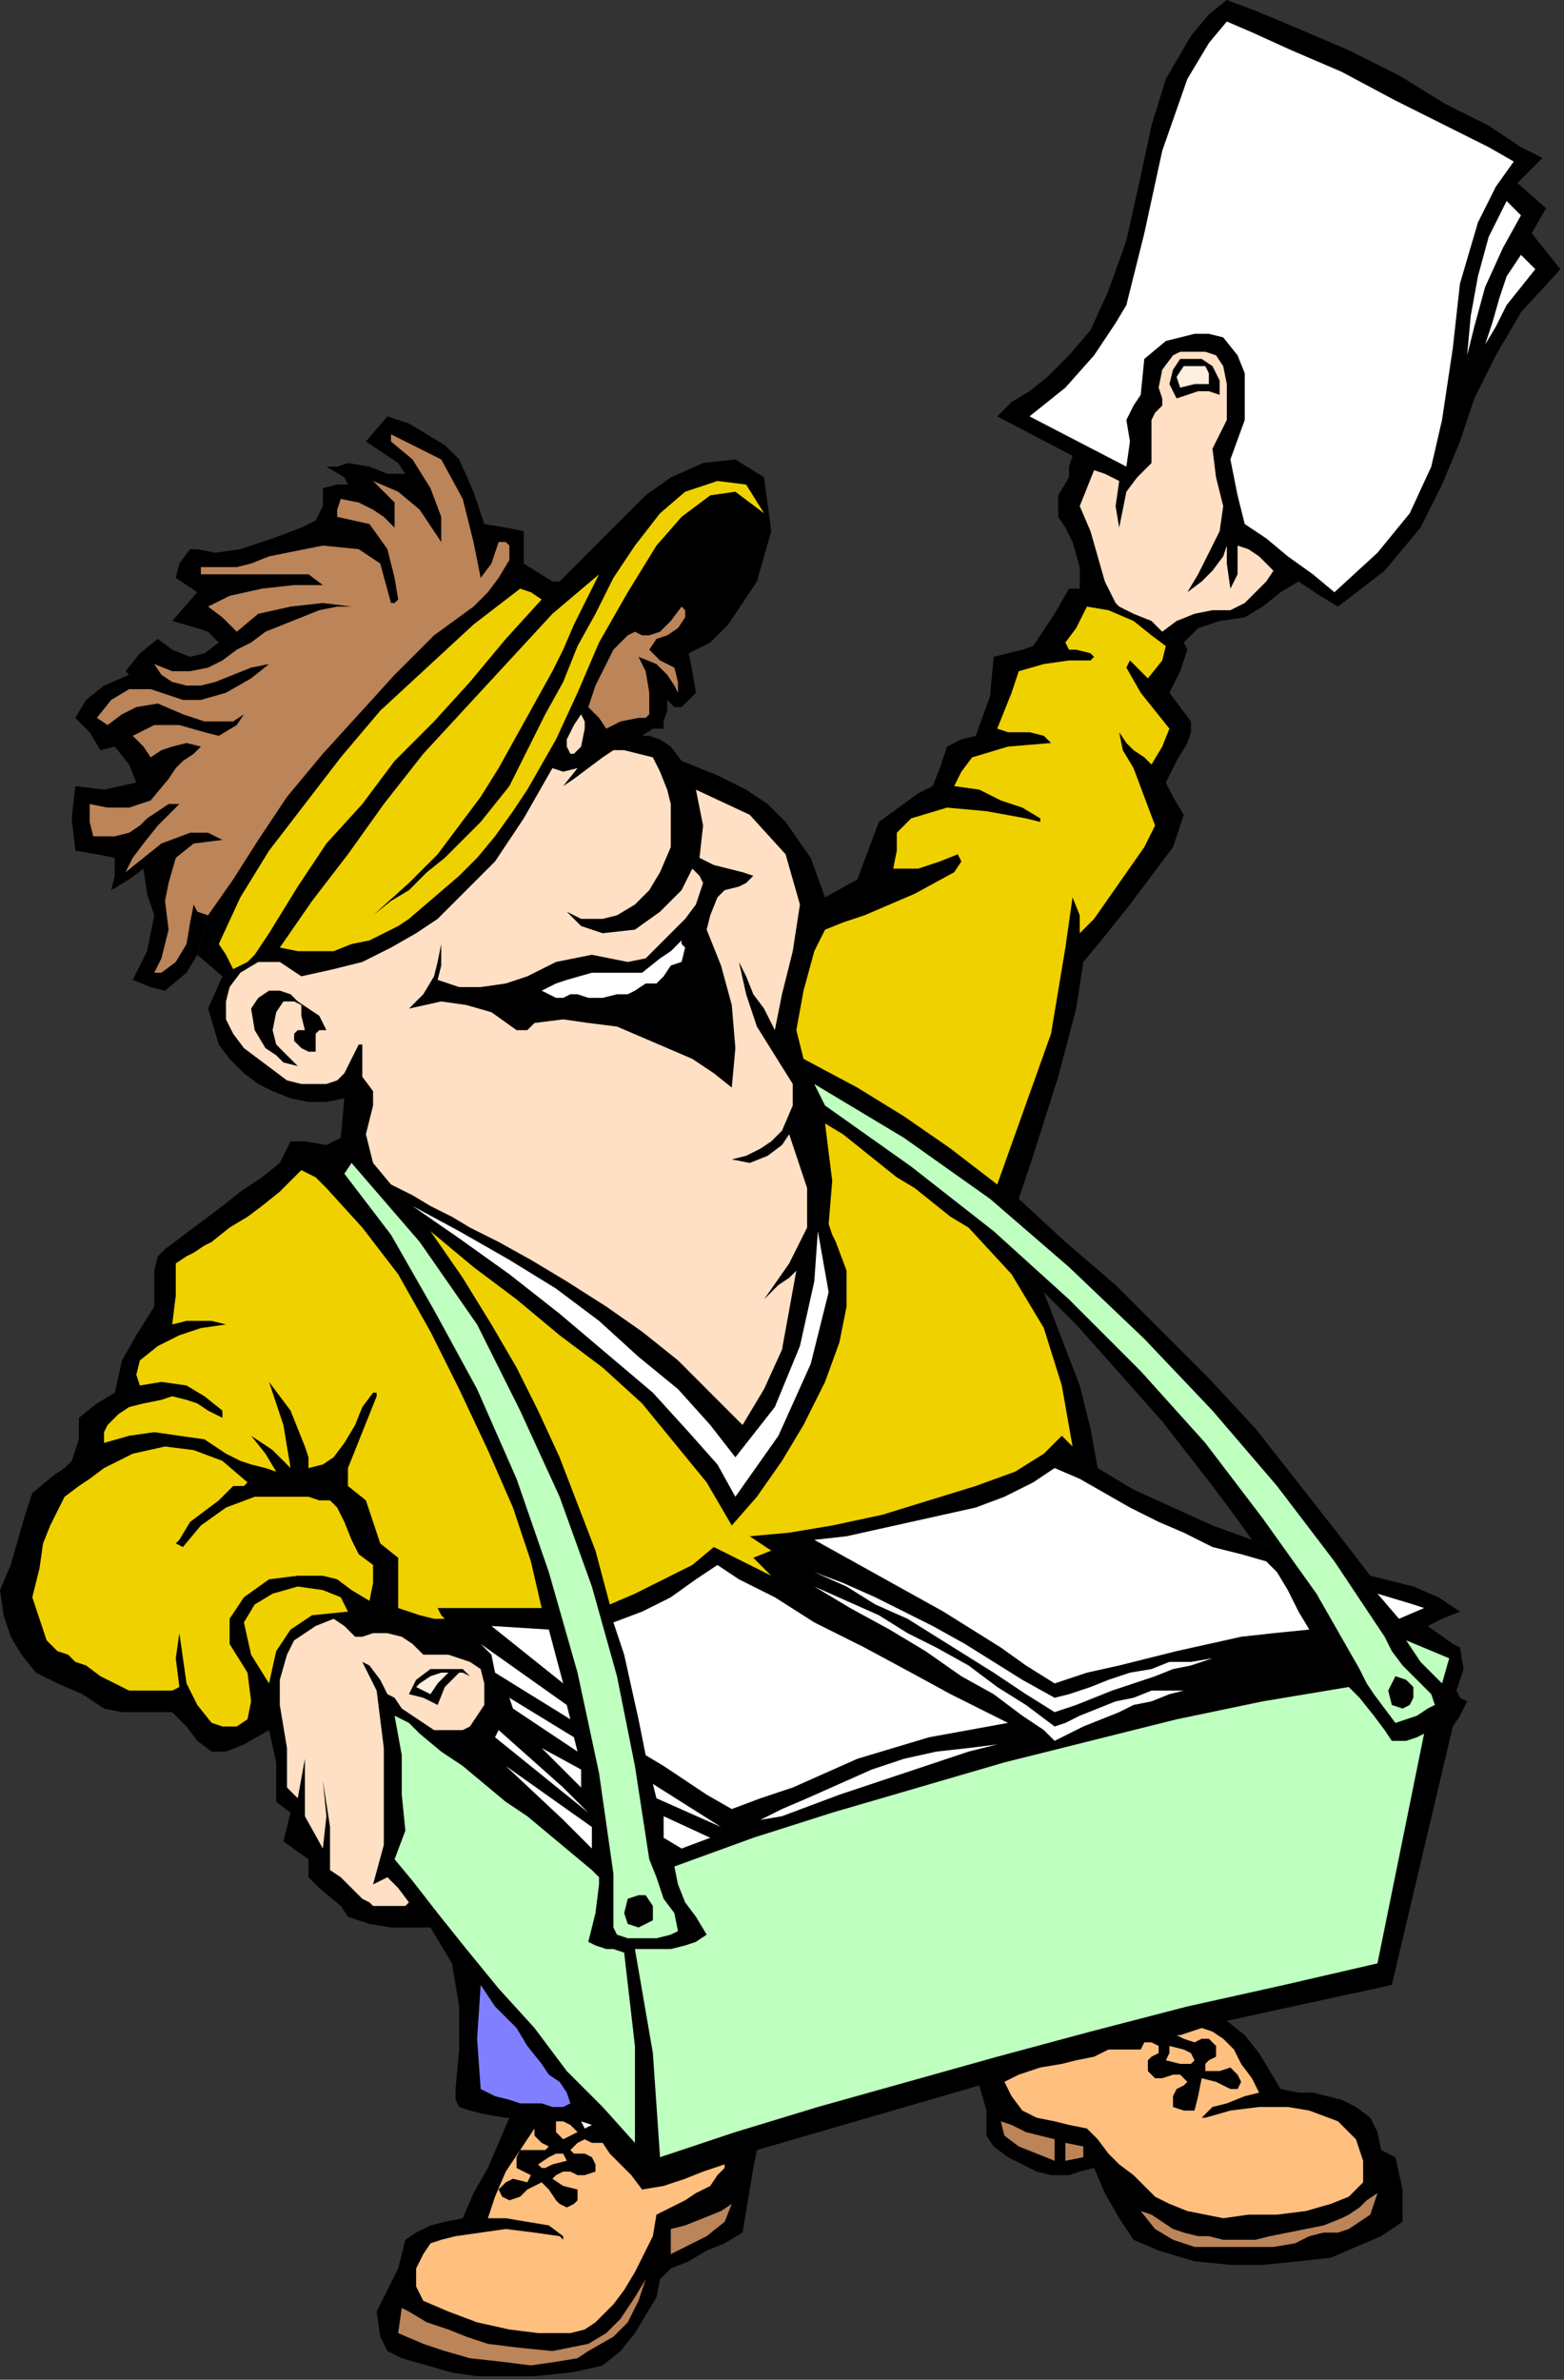<?xml version="1.0" encoding="UTF-8" standalone="no"?>
<svg
   xmlns:dc="http://purl.org/dc/elements/1.1/"
   xmlns:cc="http://creativecommons.org/ns#"
   xmlns:rdf="http://www.w3.org/1999/02/22-rdf-syntax-ns#"
   xmlns:svg="http://www.w3.org/2000/svg"
   xmlns="http://www.w3.org/2000/svg"
   xmlns:sodipodi="http://sodipodi.sourceforge.net/DTD/sodipodi-0.dtd"
   xmlns:inkscape="http://www.inkscape.org/namespaces/inkscape"
   version="1.0"
   width="115.358mm"
   height="175.419mm"
   id="svg123"
   sodipodi:docname="SPORT005.WMF">
  <rect width="100%" height="100%" fill="#333333" stroke="none"/>
  <sodipodi:namedview
     pagecolor="#ffffff"
     bordercolor="#666666"
     borderopacity="1"
     objecttolerance="10"
     gridtolerance="10"
     guidetolerance="10"
     inkscape:pageopacity="0"
     inkscape:pageshadow="2"
     inkscape:window-width="640"
     inkscape:window-height="480"
     id="namedview125" />
  <defs
     id="defs3">
    <pattern
       id="WMFhbasepattern"
       patternUnits="userSpaceOnUse"
       width="6"
       height="6"
       x="0"
       y="0" />
  </defs>
  <path
     style="fill:#000000;fill-rule:evenodd;fill-opacity:1;stroke:none;"
     d="  M 146,157   L 154,162   L 156,162   L 162,156   L 168,150   L 174,144   L 180,138   L 187,133   L 196,129   L 205,128   L 213,133   L 215,148   L 211,162   L 207,168   L 203,174   L 198,179   L 192,182   L 193,187   L 194,193   L 192,195   L 190,197   L 188,197   L 186,195   L 186,198   L 185,201   L 185,202   L 185,203   L 182,203   L 179,205   L 181,205   L 184,206   L 187,208   L 190,212   L 200,216   L 208,220   L 214,224   L 219,229   L 226,239   L 230,250   L 239,245   L 242,237   L 245,229   L 256,221   L 260,219   L 262,214   L 264,208   L 268,206   L 272,205   L 276,194   L 277,183   L 285,181   L 288,180   L 290,177   L 294,171   L 298,164   L 299,164   L 301,164   L 301,158   L 299,151   L 297,147   L 295,144   L 295,138   L 298,133   L 298,130   L 299,127   L 278,116   L 282,112   L 287,109   L 292,105   L 298,99   L 304,92   L 309,81   L 314,67   L 318,49   L 321,35   L 325,22   L 332,10   L 337,4   L 342,0   L 350,3   L 362,8   L 376,14   L 390,21   L 403,29   L 415,35   L 424,41   L 430,44   L 423,51   L 431,58   L 427,65   L 435,75   L 424,87   L 417,99   L 411,111   L 407,123   L 402,135   L 396,147   L 386,159   L 373,169   L 368,166   L 362,162   L 357,165   L 352,169   L 347,172   L 340,173   L 334,175   L 330,179   L 331,181   L 329,187   L 326,193   L 329,197   L 332,201   L 332,204   L 331,207   L 328,212   L 325,218   L 327,222   L 330,227   L 327,236   L 321,244   L 315,252   L 307,262   L 302,268   L 300,281   L 295,300   L 288,322   L 284,334   L 291,360   L 296,373   L 301,386   L 304,398   L 306,409   L 316,415   L 327,420   L 338,425   L 349,429   L 382,439   L 394,442   L 401,445   L 407,449   L 402,451   L 398,453   L 405,458   L 407,459   L 408,465   L 406,471   L 407,473   L 409,474   L 407,478   L 405,481   L 388,553   L 342,563   L 347,567   L 351,572   L 354,577   L 357,582   L 362,583   L 366,583   L 370,584   L 374,585   L 378,587   L 382,590   L 384,594   L 385,599   L 389,601   L 391,610   L 391,619   L 385,623   L 378,626   L 371,629   L 362,630   L 352,631   L 343,631   L 333,630   L 323,627   L 316,624   L 312,618   L 308,611   L 305,604   L 301,605   L 298,606   L 293,606   L 289,605   L 285,603   L 281,601   L 277,598   L 275,595   L 275,588   L 273,581   L 211,599   L 210,604   L 209,610   L 208,616   L 207,622   L 202,625   L 197,627   L 192,630   L 187,632   L 184,635   L 183,640   L 180,645   L 177,650   L 173,655   L 168,659   L 164,660   L 159,661   L 149,662   L 144,662   L 140,662   L 133,662   L 126,661   L 119,659   L 112,657   L 108,655   L 106,651   L 105,644   L 108,638   L 111,632   L 113,624   L 116,622   L 120,620   L 124,619   L 129,618   L 132,611   L 136,604   L 139,597   L 142,590   L 141,590   L 135,589   L 131,588   L 128,587   L 127,585   L 127,582   L 128,571   L 128,559   L 126,547   L 120,537   L 109,537   L 103,536   L 97,534   L 95,531   L 89,526   L 86,523   L 86,521   L 86,518   L 79,513   L 80,509   L 81,505   L 77,502   L 77,500   L 77,491   L 75,482   L 68,486   L 63,488   L 59,488   L 55,485   L 52,481   L 48,477   L 44,477   L 34,477   L 29,476   L 23,472   L 16,469   L 10,466   L 6,461   L 3,456   L 1,450   L 0,443   L 3,436   L 5,429   L 7,422   L 9,416   L 15,411   L 18,409   L 20,407   L 22,401   L 22,395   L 27,391   L 32,388   L 34,379   L 38,372   L 43,364   L 43,354   L 44,350   L 46,348   L 50,345   L 54,342   L 58,339   L 62,336   L 67,332   L 73,328   L 78,324   L 81,318   L 85,318   L 91,319   L 95,317   L 96,306   L 91,307   L 86,307   L 81,306   L 76,304   L 72,302   L 68,299   L 64,295   L 61,291   L 58,281   L 62,272   L 55,266   L 58,255   L 65,245   L 72,234   L 80,222   L 90,211   L 100,199   L 110,188   L 121,177   L 132,169   L 136,165   L 139,161   L 146,157  z "
     id="path5" />
  <path
     style="fill:#000000;fill-rule:evenodd;fill-opacity:1;stroke:none;"
     d="  M 291,360   L 300,369   L 308,378   L 316,387   L 324,396   L 331,405   L 338,414   L 344,422   L 349,429   L 382,439   L 372,426   L 361,412   L 350,398   L 337,384   L 324,371   L 311,358   L 297,346   L 284,334   L 291,360  z "
     id="path7" />
  <path
     style="fill:#000000;fill-rule:evenodd;fill-opacity:1;stroke:none;"
     d="  M 146,157   L 146,152   L 146,148   L 141,147   L 135,146   L 132,137   L 128,128   L 124,124   L 119,121   L 114,118   L 108,116   L 102,123   L 105,125   L 111,129   L 113,132   L 110,132   L 108,132   L 103,130   L 97,129   L 94,130   L 91,130   L 96,133   L 97,135   L 94,135   L 90,136   L 90,141   L 88,145   L 84,147   L 76,150   L 67,153   L 60,154   L 55,153   L 53,153   L 50,157   L 49,161   L 55,165   L 48,173   L 55,175   L 58,176   L 61,179   L 57,182   L 53,183   L 48,181   L 44,178   L 39,182   L 35,187   L 36,188   L 29,191   L 24,195   L 21,200   L 25,204   L 28,209   L 32,208   L 36,213   L 38,218   L 29,220   L 21,219   L 20,228   L 21,237   L 27,238   L 32,239   L 32,244   L 31,248   L 36,245   L 40,242   L 41,249   L 43,255   L 41,265   L 37,273   L 42,275   L 46,276   L 52,271   L 55,266   L 58,255   L 65,245   L 72,234   L 80,222   L 90,211   L 100,199   L 110,188   L 121,177   L 132,169   L 136,165   L 139,161   L 146,157  z "
     id="path9" />
  <path
     style="fill:#bc8459;fill-rule:evenodd;fill-opacity:1;stroke:none;"
     d="  M 140,658   L 148,659   L 155,658   L 161,657   L 164,655   L 171,651   L 175,647   L 178,641   L 180,635   L 177,640   L 173,646   L 169,650   L 164,653   L 154,655   L 144,654   L 136,653   L 130,651   L 125,649   L 119,647   L 114,644   L 112,643   L 111,650   L 118,653   L 124,655   L 131,657   L 140,658  z "
     id="path11" />
  <path
     style="fill:#ffbf7f;fill-rule:evenodd;fill-opacity:1;stroke:none;"
     d="  M 150,650   L 154,650   L 159,650   L 163,649   L 166,647   L 171,642   L 174,638   L 177,633   L 180,627   L 182,623   L 183,617   L 187,615   L 191,613   L 194,611   L 198,609   L 200,606   L 202,604   L 202,603   L 202,603   L 196,605   L 191,607   L 185,609   L 179,610   L 176,606   L 173,603   L 170,600   L 168,597   L 166,597   L 165,597   L 163,596   L 161,597   L 160,598   L 159,599   L 160,600   L 161,600   L 163,600   L 165,601   L 166,603   L 166,605   L 163,606   L 161,606   L 159,605   L 157,605   L 155,606   L 154,607   L 157,609   L 161,610   L 161,611   L 161,613   L 160,614   L 158,615   L 156,614   L 155,613   L 153,610   L 151,608   L 149,609   L 147,610   L 145,612   L 142,613   L 140,612   L 139,610   L 141,608   L 143,607   L 147,608   L 148,606   L 146,605   L 144,604   L 144,601   L 145,599   L 148,599   L 150,599   L 152,599   L 153,598   L 151,597   L 149,595   L 149,594   L 149,593   L 147,596   L 145,599   L 143,602   L 141,605   L 138,612   L 136,618   L 141,618   L 147,619   L 153,620   L 157,623   L 157,624   L 156,623   L 149,622   L 141,621   L 134,622   L 127,623   L 123,624   L 120,625   L 118,628   L 116,632   L 116,637   L 118,641   L 125,644   L 133,647   L 142,649   L 150,650  z "
     id="path13" />
  <path
     style="fill:#bc8459;fill-rule:evenodd;fill-opacity:1;stroke:none;"
     d="  M 340,626   L 345,626   L 350,626   L 355,626   L 361,625   L 365,623   L 369,622   L 373,622   L 376,621   L 379,619   L 382,617   L 383,614   L 384,611   L 381,613   L 379,615   L 376,617   L 374,618   L 369,620   L 364,621   L 359,622   L 354,623   L 350,624   L 346,624   L 341,624   L 337,623   L 334,623   L 330,622   L 327,621   L 324,619   L 321,617   L 318,616   L 322,621   L 327,624   L 333,626   L 340,626  z "
     id="path15" />
  <path
     style="fill:#bc8459;fill-rule:evenodd;fill-opacity:1;stroke:none;"
     d="  M 187,628   L 191,626   L 197,623   L 202,619   L 204,614   L 201,616   L 196,618   L 191,620   L 187,621   L 187,628  z "
     id="path17" />
  <path
     style="fill:#ffbf7f;fill-rule:evenodd;fill-opacity:1;stroke:none;"
     d="  M 341,618   L 348,617   L 356,617   L 364,616   L 371,614   L 376,612   L 380,608   L 380,602   L 378,596   L 373,591   L 365,588   L 359,587   L 351,587   L 343,588   L 336,590   L 335,590   L 335,590   L 338,587   L 342,586   L 347,584   L 351,583   L 349,579   L 346,575   L 344,571   L 341,568   L 338,566   L 335,565   L 332,566   L 329,567   L 328,567   L 328,567   L 330,568   L 333,569   L 335,568   L 337,568   L 339,570   L 339,573   L 337,574   L 336,575   L 336,576   L 336,577   L 340,577   L 343,576   L 345,578   L 346,580   L 345,582   L 343,582   L 339,580   L 335,579   L 334,584   L 333,588   L 330,588   L 327,587   L 327,584   L 328,582   L 330,581   L 331,580   L 329,578   L 327,578   L 324,579   L 322,579   L 320,577   L 320,574   L 321,573   L 323,572   L 323,570   L 323,570   L 321,569   L 319,569   L 318,571   L 317,571   L 313,571   L 309,571   L 305,573   L 300,574   L 296,575   L 290,576   L 284,578   L 280,580   L 282,584   L 285,588   L 289,590   L 294,591   L 298,592   L 303,593   L 306,596   L 309,600   L 312,603   L 316,606   L 319,609   L 322,612   L 326,614   L 331,616   L 336,617   L 341,618  z "
     id="path19" />
  <path
     style="fill:#ffbf7f;fill-rule:evenodd;fill-opacity:1;stroke:none;"
     d="  M 152,604   L 154,603   L 158,602   L 157,600   L 155,600   L 153,601   L 150,603   L 151,604   L 152,604  z "
     id="path21" />
  <path
     style="fill:#bfffbf;fill-rule:evenodd;fill-opacity:1;stroke:none;"
     d="  M 384,547   L 397,483   L 395,484   L 392,485   L 390,485   L 388,485   L 386,482   L 383,478   L 379,473   L 376,470   L 352,474   L 328,479   L 304,485   L 280,491   L 256,498   L 232,505   L 210,512   L 188,520   L 189,525   L 191,530   L 194,534   L 197,539   L 194,541   L 191,542   L 187,543   L 184,543   L 177,543   L 182,572   L 184,601   L 205,594   L 228,587   L 253,580   L 278,573   L 304,566   L 331,559   L 358,553   L 384,547  z "
     id="path23" />
  <path
     style="fill:#bc8459;fill-rule:evenodd;fill-opacity:1;stroke:none;"
     d="  M 294,602   L 294,596   L 290,595   L 286,594   L 282,592   L 279,591   L 280,595   L 284,598   L 289,600   L 294,602  z "
     id="path25" />
  <path
     style="fill:#bc8459;fill-rule:evenodd;fill-opacity:1;stroke:none;"
     d="  M 297,602   L 302,601   L 302,598   L 297,597   L 297,602  z "
     id="path27" />
  <path
     style="fill:#bfffbf;fill-rule:evenodd;fill-opacity:1;stroke:none;"
     d="  M 177,597   L 177,570   L 174,544   L 171,543   L 169,543   L 166,542   L 164,541   L 166,533   L 167,525   L 167,523   L 165,521   L 159,516   L 153,511   L 147,506   L 141,502   L 135,497   L 129,492   L 123,488   L 117,483   L 114,480   L 110,478   L 112,489   L 112,500   L 113,510   L 110,518   L 115,524   L 122,533   L 130,543   L 139,554   L 149,565   L 158,577   L 168,587   L 177,597  z "
     id="path29" />
  <path
     style="fill:#ffbf7f;fill-rule:evenodd;fill-opacity:1;stroke:none;"
     d="  M 157,596   L 159,595   L 161,594   L 159,592   L 157,591   L 156,591   L 155,591   L 155,594   L 157,596  z "
     id="path31" />
  <path
     style="fill:#ffffff;fill-rule:evenodd;fill-opacity:1;stroke:none;"
     d="  M 163,593   L 165,592   L 162,591   L 163,593  z "
     id="path33" />
  <path
     style="fill:#7f7fff;fill-rule:evenodd;fill-opacity:1;stroke:none;"
     d="  M 154,587   L 157,587   L 159,586   L 158,583   L 156,580   L 153,578   L 151,575   L 147,570   L 144,565   L 141,562   L 138,559   L 136,556   L 134,553   L 133,568   L 134,582   L 138,584   L 142,585   L 145,586   L 148,586   L 151,586   L 154,587  z "
     id="path35" />
  <path
     style="fill:#ffbf7f;fill-rule:evenodd;fill-opacity:1;stroke:none;"
     d="  M 332,575   L 333,574   L 332,572   L 330,571   L 326,570   L 326,572   L 325,574   L 329,575   L 332,575  z "
     id="path37" />
  <path
     style="fill:#bfffbf;fill-rule:evenodd;fill-opacity:1;stroke:none;"
     d="  M 175,540   L 178,540   L 183,540   L 187,539   L 189,538   L 188,533   L 185,529   L 183,523   L 181,518   L 177,492   L 172,467   L 165,442   L 156,417   L 145,393   L 133,369   L 117,346   L 98,324   L 96,327   L 109,344   L 121,365   L 133,387   L 144,412   L 153,438   L 161,466   L 167,494   L 171,522   L 171,530   L 171,537   L 172,539   L 175,540  z "
     id="path39" />
  <path
     style="fill:#000000;fill-rule:evenodd;fill-opacity:1;stroke:none;"
     d="  M 182,535   L 182,531   L 180,528   L 178,528   L 175,529   L 174,533   L 175,536   L 178,537   L 182,535  z "
     id="path41" />
  <path
     style="fill:#ffe0c4;fill-rule:evenodd;fill-opacity:1;stroke:none;"
     d="  M 104,531   L 108,531   L 112,531   L 113,531   L 114,530   L 111,526   L 108,523   L 106,524   L 104,525   L 107,514   L 107,503   L 107,487   L 105,471   L 103,467   L 101,463   L 103,464   L 106,468   L 108,472   L 110,473   L 112,476   L 115,478   L 118,480   L 121,482   L 123,482   L 126,482   L 129,482   L 131,481   L 135,475   L 135,469   L 134,465   L 131,463   L 128,462   L 125,461   L 121,461   L 118,461   L 115,458   L 112,456   L 108,455   L 104,455   L 101,456   L 99,456   L 96,453   L 93,451   L 88,453   L 85,455   L 82,457   L 80,461   L 78,468   L 78,475   L 80,487   L 80,498   L 82,500   L 83,501   L 85,490   L 85,498   L 85,506   L 90,515   L 91,506   L 90,496   L 92,509   L 92,521   L 95,523   L 97,525   L 99,527   L 101,529   L 103,530   L 104,531  z "
     id="path43" />
  <path
     style="fill:#ffffff;fill-rule:evenodd;fill-opacity:1;stroke:none;"
     d="  M 165,515   L 165,509   L 141,492   L 157,507   L 165,515  z "
     id="path45" />
  <path
     style="fill:#ffffff;fill-rule:evenodd;fill-opacity:1;stroke:none;"
     d="  M 198,512   L 185,506   L 185,512   L 190,515   L 198,512  z "
     id="path47" />
  <path
     style="fill:#ffffff;fill-rule:evenodd;fill-opacity:1;stroke:none;"
     d="  M 212,507   L 218,506   L 226,503   L 234,500   L 243,497   L 252,494   L 261,491   L 270,488   L 278,486   L 270,487   L 261,488   L 252,490   L 243,493   L 234,497   L 225,501   L 218,504   L 212,507  z "
     id="path49" />
  <path
     style="fill:#ffffff;fill-rule:evenodd;fill-opacity:1;stroke:none;"
     d="  M 164,505   L 157,498   L 139,482   L 138,484   L 164,505  z "
     id="path51" />
  <path
     style="fill:#ffffff;fill-rule:evenodd;fill-opacity:1;stroke:none;"
     d="  M 182,497   L 183,501   L 201,509   L 182,497  z "
     id="path53" />
  <path
     style="fill:#ffffff;fill-rule:evenodd;fill-opacity:1;stroke:none;"
     d="  M 204,504   L 212,501   L 221,498   L 230,494   L 239,490   L 249,487   L 259,484   L 270,482   L 281,480   L 275,477   L 265,472   L 254,466   L 241,459   L 227,452   L 216,445   L 206,440   L 200,436   L 194,440   L 187,445   L 179,449   L 171,452   L 174,461   L 176,470   L 178,479   L 180,489   L 185,492   L 191,496   L 197,500   L 204,504  z "
     id="path55" />
  <path
     style="fill:#ffffff;fill-rule:evenodd;fill-opacity:1;stroke:none;"
     d="  M 162,498   L 162,493   L 151,487   L 162,498  z "
     id="path57" />
  <path
     style="fill:#ffffff;fill-rule:evenodd;fill-opacity:1;stroke:none;"
     d="  M 161,488   L 160,484   L 142,473   L 143,476   L 161,488  z "
     id="path59" />
  <path
     style="fill:#ffffff;fill-rule:evenodd;fill-opacity:1;stroke:none;"
     d="  M 294,485   L 298,483   L 302,481   L 307,479   L 312,477   L 316,475   L 321,474   L 326,472   L 330,471   L 326,471   L 321,471   L 316,473   L 311,474   L 306,476   L 301,478   L 297,480   L 294,481   L 286,475   L 278,470   L 270,464   L 261,459   L 253,455   L 245,450   L 236,446   L 227,442   L 237,448   L 248,454   L 258,460   L 268,467   L 277,472   L 285,478   L 291,482   L 294,485  z "
     id="path61" />
  <path
     style="fill:#efd100;fill-rule:evenodd;fill-opacity:1;stroke:none;"
     d="  M 70,474   L 69,466   L 64,458   L 64,451   L 68,445   L 75,440   L 83,439   L 90,439   L 94,440   L 98,443   L 103,446   L 104,441   L 104,436   L 100,433   L 98,429   L 96,424   L 94,420   L 92,418   L 89,418   L 86,417   L 83,417   L 71,417   L 63,420   L 56,425   L 51,431   L 49,430   L 50,429   L 53,424   L 57,421   L 61,418   L 65,414   L 68,414   L 69,413   L 62,407   L 54,404   L 46,403   L 37,405   L 33,407   L 29,409   L 25,412   L 22,414   L 18,417   L 16,421   L 14,425   L 12,430   L 11,437   L 9,445   L 11,451   L 13,457   L 16,460   L 19,461   L 21,463   L 24,464   L 28,467   L 32,469   L 36,471   L 41,471   L 43,471   L 45,471   L 48,471   L 50,470   L 49,462   L 50,455   L 51,462   L 52,469   L 55,475   L 59,480   L 62,481   L 66,481   L 69,479   L 70,474  z "
     id="path63" />
  <path
     style="fill:#bfffbf;fill-rule:evenodd;fill-opacity:1;stroke:none;"
     d="  M 389,480   L 392,479   L 395,478   L 398,476   L 400,475   L 399,472   L 396,469   L 394,467   L 391,464   L 388,460   L 386,456   L 372,435   L 356,414   L 338,393   L 319,373   L 298,353   L 276,334   L 252,317   L 227,302   L 230,308   L 254,325   L 277,343   L 298,362   L 318,382   L 336,402   L 352,423   L 367,444   L 379,465   L 381,469   L 383,472   L 386,476   L 389,480  z "
     id="path65" />
  <path
     style="fill:#ffffff;fill-rule:evenodd;fill-opacity:1;stroke:none;"
     d="  M 138,466   L 159,479   L 158,475   L 134,458   L 137,461   L 138,466  z "
     id="path67" />
  <path
     style="fill:#ffffff;fill-rule:evenodd;fill-opacity:1;stroke:none;"
     d="  M 294,477   L 300,475   L 305,473   L 310,471   L 316,469   L 322,467   L 327,465   L 332,464   L 338,462   L 332,463   L 326,463   L 321,465   L 315,466   L 309,468   L 304,470   L 298,472   L 294,473   L 285,468   L 277,463   L 269,458   L 260,453   L 252,449   L 244,445   L 235,441   L 227,438   L 236,442   L 244,447   L 253,451   L 261,456   L 269,461   L 277,466   L 286,472   L 294,477  z "
     id="path69" />
  <path
     style="fill:#000000;fill-rule:evenodd;fill-opacity:1;stroke:none;"
     d="  M 391,476   L 393,475   L 394,473   L 394,470   L 392,468   L 389,467   L 387,471   L 388,475   L 391,476  z "
     id="path71" />
  <path
     style="fill:#000000;fill-rule:evenodd;fill-opacity:1;stroke:none;"
     d="  M 122,475   L 124,470   L 128,466   L 129,466   L 131,467   L 129,465   L 126,465   L 123,465   L 120,465   L 116,468   L 114,472   L 118,473   L 122,475  z "
     id="path73" />
  <path
     style="fill:#ffefe0;fill-rule:evenodd;fill-opacity:1;stroke:none;"
     d="  M 120,472   L 122,469   L 125,466   L 123,466   L 120,467   L 117,469   L 116,470   L 120,472  z "
     id="path75" />
  <path
     style="fill:#ffffff;fill-rule:evenodd;fill-opacity:1;stroke:none;"
     d="  M 157,469   L 153,454   L 137,453   L 157,469  z "
     id="path77" />
  <path
     style="fill:#ffffff;fill-rule:evenodd;fill-opacity:1;stroke:none;"
     d="  M 294,469   L 303,466   L 312,464   L 320,462   L 328,460   L 337,458   L 346,456   L 355,455   L 365,454   L 362,449   L 359,443   L 356,438   L 353,435   L 346,433   L 338,431   L 330,427   L 323,424   L 315,420   L 308,416   L 301,412   L 294,409   L 288,413   L 280,417   L 272,420   L 263,422   L 254,424   L 245,426   L 236,428   L 227,429   L 236,434   L 245,439   L 254,444   L 263,449   L 271,454   L 279,459   L 286,464   L 294,469  z "
     id="path79" />
  <path
     style="fill:#bfffbf;fill-rule:evenodd;fill-opacity:1;stroke:none;"
     d="  M 402,469   L 404,462   L 392,457   L 396,463   L 402,469  z "
     id="path81" />
  <path
     style="fill:#efd100;fill-rule:evenodd;fill-opacity:1;stroke:none;"
     d="  M 75,469   L 77,460   L 81,454   L 87,450   L 97,449   L 95,445   L 90,443   L 83,442   L 76,444   L 71,447   L 68,452   L 70,461   L 75,469  z "
     id="path83" />
  <path
     style="fill:#efd100;fill-rule:evenodd;fill-opacity:1;stroke:none;"
     d="  M 124,451   L 123,450   L 122,448   L 129,448   L 136,448   L 144,448   L 151,448   L 148,435   L 143,420   L 136,404   L 128,387   L 120,371   L 111,355   L 101,342   L 91,331   L 88,328   L 84,326   L 81,329   L 78,332   L 73,336   L 69,339   L 64,342   L 59,346   L 57,347   L 54,349   L 52,350   L 49,352   L 49,361   L 48,369   L 52,368   L 55,368   L 59,368   L 63,369   L 56,370   L 50,372   L 44,375   L 39,379   L 38,383   L 39,386   L 45,385   L 52,386   L 57,389   L 62,393   L 62,394   L 62,395   L 60,394   L 58,393   L 55,391   L 52,390   L 48,389   L 45,390   L 40,391   L 36,392   L 33,394   L 30,397   L 29,399   L 29,402   L 36,400   L 43,399   L 50,400   L 57,401   L 60,403   L 63,405   L 67,407   L 70,408   L 74,409   L 77,410   L 74,405   L 70,400   L 73,402   L 76,404   L 79,407   L 81,409   L 79,397   L 75,385   L 78,389   L 81,393   L 83,398   L 85,403   L 86,406   L 86,409   L 90,408   L 93,406   L 96,402   L 99,397   L 101,392   L 104,388   L 105,388   L 105,389   L 101,399   L 97,409   L 97,411   L 97,414   L 102,418   L 104,424   L 106,430   L 111,434   L 111,442   L 111,448   L 114,449   L 117,450   L 121,451   L 124,451  z "
     id="path85" />
  <path
     style="fill:#ffffff;fill-rule:evenodd;fill-opacity:1;stroke:none;"
     d="  M 390,451   L 397,448   L 394,447   L 384,444   L 390,451  z "
     id="path87" />
  <path
     style="fill:#efd100;fill-rule:evenodd;fill-opacity:1;stroke:none;"
     d="  M 170,447   L 177,444   L 185,440   L 193,436   L 199,431   L 215,439   L 214,438   L 210,434   L 215,432   L 209,428   L 220,427   L 232,425   L 246,422   L 259,418   L 272,414   L 283,410   L 291,405   L 296,400   L 299,403   L 296,386   L 291,370   L 282,355   L 270,342   L 265,339   L 260,335   L 255,331   L 250,328   L 245,324   L 240,320   L 235,316   L 230,313   L 232,329   L 231,341   L 232,344   L 233,346   L 236,354   L 236,364   L 234,374   L 230,385   L 224,397   L 218,407   L 211,417   L 204,425   L 197,413   L 188,402   L 179,391   L 168,381   L 156,372   L 144,362   L 132,353   L 120,343   L 129,356   L 137,369   L 144,381   L 150,393   L 156,406   L 161,419   L 166,432   L 170,447  z "
     id="path89" />
  <path
     style="fill:#ffffff;fill-rule:evenodd;fill-opacity:1;stroke:none;"
     d="  M 205,417   L 217,400   L 226,380   L 231,360   L 228,343   L 227,357   L 223,375   L 216,392   L 205,406   L 198,397   L 189,387   L 178,378   L 167,368   L 155,359   L 142,351   L 128,343   L 115,336   L 128,345   L 142,355   L 156,366   L 169,377   L 182,388   L 192,399   L 200,408   L 205,417  z "
     id="path91" />
  <path
     style="fill:#ffe0c4;fill-rule:evenodd;fill-opacity:1;stroke:none;"
     d="  M 207,397   L 213,387   L 218,376   L 220,365   L 222,354   L 220,356   L 217,358   L 215,360   L 213,362   L 220,352   L 225,342   L 225,331   L 220,316   L 218,319   L 214,322   L 209,324   L 204,323   L 208,322   L 212,320   L 215,318   L 218,315   L 221,308   L 221,302   L 216,294   L 211,286   L 208,277   L 206,268   L 208,272   L 210,277   L 213,281   L 215,285   L 216,287   L 216,287   L 218,277   L 221,265   L 223,252   L 219,238   L 209,227   L 194,220   L 196,230   L 195,239   L 199,241   L 203,242   L 207,243   L 210,244   L 208,246   L 206,247   L 202,248   L 200,250   L 198,255   L 197,259   L 201,269   L 204,280   L 205,292   L 204,303   L 199,299   L 193,295   L 186,292   L 179,289   L 172,286   L 164,285   L 157,284   L 149,285   L 147,287   L 144,287   L 137,282   L 130,280   L 123,279   L 114,281   L 118,277   L 121,272   L 122,268   L 123,263   L 123,269   L 122,273   L 128,275   L 134,275   L 141,274   L 147,272   L 151,270   L 155,268   L 160,267   L 165,266   L 170,267   L 175,268   L 180,267   L 183,264   L 187,260   L 191,256   L 194,252   L 196,246   L 195,244   L 193,242   L 190,248   L 184,254   L 177,259   L 168,260   L 165,259   L 162,258   L 160,256   L 158,254   L 162,256   L 165,256   L 168,256   L 172,255   L 177,252   L 181,248   L 184,243   L 187,236   L 187,231   L 187,224   L 186,220   L 184,215   L 182,211   L 178,210   L 174,209   L 171,209   L 168,211   L 164,214   L 160,217   L 157,219   L 161,214   L 157,215   L 154,214   L 150,221   L 146,228   L 142,234   L 138,240   L 133,245   L 128,250   L 122,256   L 116,260   L 109,264   L 101,268   L 93,270   L 84,272   L 78,268   L 72,268   L 67,271   L 64,275   L 63,279   L 63,284   L 65,288   L 68,292   L 76,298   L 80,301   L 84,302   L 88,302   L 91,302   L 94,301   L 96,299   L 98,295   L 100,291   L 101,291   L 101,293   L 101,297   L 101,300   L 104,304   L 104,308   L 103,312   L 102,316   L 104,324   L 109,330   L 115,333   L 120,336   L 126,339   L 131,342   L 139,346   L 148,351   L 158,357   L 169,364   L 179,371   L 189,379   L 198,388   L 207,397  z "
     id="path93" />
  <path
     style="fill:#efd100;fill-rule:evenodd;fill-opacity:1;stroke:none;"
     d="  M 278,330   L 293,288   L 297,264   L 299,250   L 301,255   L 301,260   L 305,256   L 312,246   L 319,236   L 322,230   L 316,214   L 313,209   L 312,204   L 314,207   L 316,209   L 319,211   L 321,213   L 324,208   L 326,203   L 318,193   L 314,186   L 315,184   L 316,185   L 318,187   L 320,189   L 324,184   L 325,180   L 321,177   L 316,173   L 309,170   L 303,169   L 300,175   L 297,179   L 298,181   L 300,181   L 304,182   L 305,183   L 304,184   L 298,184   L 291,185   L 284,187   L 282,193   L 278,203   L 281,204   L 287,204   L 291,205   L 293,207   L 281,208   L 271,211   L 268,215   L 266,219   L 273,220   L 279,223   L 285,225   L 290,228   L 290,229   L 290,229   L 286,228   L 275,226   L 264,225   L 254,228   L 250,232   L 250,237   L 249,242   L 256,242   L 262,240   L 267,238   L 268,240   L 266,243   L 255,249   L 241,255   L 235,257   L 230,259   L 227,265   L 224,276   L 222,287   L 224,295   L 239,303   L 252,311   L 265,320   L 278,330  z "
     id="path95" />
  <path
     style="fill:#000000;fill-rule:evenodd;fill-opacity:1;stroke:none;"
     d="  M 87,298   L 83,297   L 80,294   L 77,291   L 76,287   L 77,282   L 79,279   L 82,279   L 84,280   L 84,283   L 85,287   L 83,287   L 82,288   L 82,290   L 84,292   L 86,293   L 88,293   L 88,290   L 88,288   L 89,287   L 91,287   L 89,283   L 86,281   L 83,279   L 81,277   L 78,276   L 75,276   L 72,278   L 70,281   L 71,287   L 74,292   L 77,294   L 79,296   L 83,297   L 87,298  z "
     id="path97" />
  <path
     style="fill:#ffffff;fill-rule:evenodd;fill-opacity:1;stroke:none;"
     d="  M 155,278   L 157,278   L 159,277   L 161,277   L 164,278   L 168,278   L 172,277   L 175,277   L 177,276   L 180,274   L 183,274   L 185,272   L 187,269   L 190,268   L 191,264   L 190,263   L 190,262   L 187,265   L 184,267   L 179,271   L 172,271   L 165,271   L 158,273   L 155,274   L 151,276   L 153,277   L 155,278  z "
     id="path99" />
  <path
     style="fill:#bc8459;fill-rule:evenodd;fill-opacity:1;stroke:none;"
     d="  M 45,271   L 49,268   L 52,263   L 53,257   L 54,252   L 55,254   L 58,255   L 65,245   L 72,234   L 80,222   L 90,210   L 100,199   L 110,188   L 121,177   L 132,169   L 136,165   L 139,161   L 142,156   L 142,152   L 141,151   L 139,151   L 137,157   L 134,161   L 132,151   L 129,139   L 123,128   L 109,121   L 109,122   L 109,123   L 115,128   L 120,136   L 123,144   L 123,151   L 121,148   L 117,142   L 111,137   L 104,134   L 110,140   L 110,147   L 107,144   L 104,142   L 100,140   L 95,139   L 94,142   L 94,144   L 103,146   L 108,153   L 110,161   L 111,167   L 110,168   L 109,168   L 106,157   L 100,153   L 90,152   L 75,155   L 70,157   L 66,158   L 61,158   L 56,158   L 56,159   L 56,160   L 64,160   L 76,160   L 86,160   L 90,163   L 82,163   L 73,164   L 64,166   L 58,169   L 62,172   L 66,176   L 72,171   L 81,169   L 90,168   L 98,169   L 94,169   L 89,170   L 84,172   L 79,174   L 74,176   L 70,179   L 66,181   L 62,184   L 58,186   L 53,187   L 48,187   L 43,185   L 45,188   L 48,190   L 52,191   L 56,191   L 60,190   L 65,188   L 70,186   L 75,185   L 70,189   L 63,193   L 56,195   L 51,195   L 42,192   L 36,192   L 31,195   L 27,200   L 30,202   L 34,199   L 38,197   L 44,196   L 51,199   L 57,201   L 61,201   L 65,201   L 68,199   L 66,202   L 61,205   L 57,204   L 50,202   L 43,202   L 37,205   L 40,208   L 42,211   L 45,209   L 48,208   L 52,207   L 56,208   L 54,210   L 51,212   L 49,214   L 47,217   L 42,223   L 36,225   L 30,225   L 25,224   L 25,229   L 26,233   L 29,233   L 32,233   L 36,232   L 39,230   L 41,228   L 44,226   L 47,224   L 50,224   L 44,230   L 40,235   L 37,239   L 35,243   L 45,235   L 53,232   L 58,232   L 62,234   L 54,235   L 49,239   L 47,246   L 46,251   L 47,259   L 45,267   L 44,269   L 43,271   L 44,271   L 45,271  z "
     id="path101" />
  <path
     style="fill:#efd100;fill-rule:evenodd;fill-opacity:1;stroke:none;"
     d="  M 65,270   L 69,268   L 71,266   L 73,263   L 75,260   L 83,247   L 91,235   L 101,224   L 110,212   L 121,201   L 131,190   L 141,178   L 151,167   L 148,165   L 145,164   L 132,174   L 119,186   L 106,198   L 95,211   L 85,224   L 75,237   L 67,250   L 61,263   L 63,266   L 65,270  z "
     id="path103" />
  <path
     style="fill:#efd100;fill-rule:evenodd;fill-opacity:1;stroke:none;"
     d="  M 114,256   L 121,250   L 128,244   L 133,239   L 138,233   L 143,226   L 147,220   L 151,213   L 155,206   L 161,193   L 167,179   L 175,165   L 183,152   L 190,144   L 198,138   L 205,137   L 213,143   L 208,135   L 200,134   L 191,137   L 184,143   L 177,152   L 171,161   L 166,171   L 161,180   L 157,190   L 152,199   L 147,209   L 142,219   L 138,224   L 134,229   L 129,234   L 124,239   L 119,243   L 114,248   L 109,251   L 104,255   L 114,246   L 122,238   L 128,230   L 134,222   L 139,214   L 144,205   L 149,196   L 154,187   L 157,181   L 160,174   L 164,166   L 167,160   L 154,171   L 142,184   L 130,197   L 118,210   L 107,224   L 97,238   L 87,251   L 78,264   L 83,265   L 88,265   L 93,265   L 98,263   L 103,262   L 107,260   L 111,258   L 114,256  z "
     id="path105" />
  <path
     style="fill:#ffe0c4;fill-rule:evenodd;fill-opacity:1;stroke:none;"
     d="  M 160,210   L 162,208   L 163,203   L 163,201   L 162,199   L 160,202   L 158,206   L 158,208   L 159,210   L 159,210   L 160,210  z "
     id="path107" />
  <path
     style="fill:#bc8459;fill-rule:evenodd;fill-opacity:1;stroke:none;"
     d="  M 169,203   L 173,201   L 178,200   L 180,200   L 181,199   L 181,193   L 180,187   L 179,185   L 178,183   L 183,185   L 186,188   L 188,191   L 189,193   L 189,190   L 188,186   L 184,184   L 181,181   L 183,178   L 186,177   L 189,175   L 191,172   L 191,170   L 190,169   L 187,173   L 184,176   L 181,177   L 179,177   L 177,176   L 175,177   L 171,181   L 169,185   L 166,191   L 164,197   L 167,200   L 169,203  z "
     id="path109" />
  <path
     style="fill:#ffe0c4;fill-rule:evenodd;fill-opacity:1;stroke:none;"
     d="  M 324,176   L 328,173   L 333,171   L 338,170   L 343,170   L 347,168   L 350,165   L 353,162   L 355,159   L 354,158   L 351,155   L 348,153   L 345,152   L 345,160   L 343,164   L 342,157   L 342,152   L 341,155   L 338,159   L 335,162   L 331,165   L 334,160   L 337,154   L 340,148   L 341,141   L 339,133   L 338,125   L 342,117   L 342,107   L 341,102   L 339,99   L 336,98   L 332,98   L 329,98   L 327,99   L 324,103   L 323,108   L 324,111   L 324,113   L 322,115   L 321,117   L 321,124   L 321,129   L 317,133   L 314,137   L 313,142   L 312,147   L 311,141   L 312,134   L 308,132   L 305,131   L 303,136   L 301,141   L 304,148   L 306,155   L 308,162   L 311,168   L 312,169   L 316,171   L 321,173   L 324,176  z "
     id="path111" />
  <path
     style="fill:#ffffff;fill-rule:evenodd;fill-opacity:1;stroke:none;"
     d="  M 372,165   L 384,154   L 393,143   L 399,130   L 402,117   L 405,97   L 407,79   L 412,62   L 417,52   L 422,45   L 415,41   L 403,35   L 389,28   L 374,20   L 360,14   L 349,9   L 342,6   L 337,12   L 331,22   L 324,42   L 319,65   L 314,85   L 311,90   L 305,99   L 297,108   L 287,116   L 314,130   L 315,123   L 314,117   L 316,113   L 318,110   L 319,100   L 325,95   L 329,94   L 333,93   L 337,93   L 341,94   L 345,99   L 347,104   L 347,117   L 343,128   L 345,138   L 347,146   L 353,150   L 359,155   L 366,160   L 372,165  z "
     id="path113" />
  <path
     style="fill:#000000;fill-rule:evenodd;fill-opacity:1;stroke:none;"
     d="  M 328,111   L 331,110   L 334,109   L 337,109   L 340,110   L 340,106   L 338,102   L 335,100   L 332,100   L 329,100   L 327,103   L 326,107   L 328,111  z "
     id="path115" />
  <path
     style="fill:#ffefe0;fill-rule:evenodd;fill-opacity:1;stroke:none;"
     d="  M 329,108   L 333,107   L 337,107   L 337,104   L 336,102   L 333,102   L 330,102   L 328,105   L 329,108   L 329,108   L 329,108  z "
     id="path117" />
  <path
     style="fill:#ffffff;fill-rule:evenodd;fill-opacity:1;stroke:none;"
     d="  M 414,96   L 417,91   L 420,85   L 424,80   L 428,75   L 424,71   L 420,77   L 418,83   L 416,90   L 414,96  z "
     id="path119" />
  <path
     style="fill:#ffffff;fill-rule:evenodd;fill-opacity:1;stroke:none;"
     d="  M 409,99   L 411,91   L 414,80   L 419,69   L 424,60   L 420,56   L 415,66   L 412,77   L 410,88   L 409,99  z "
     id="path121" />
</svg>
